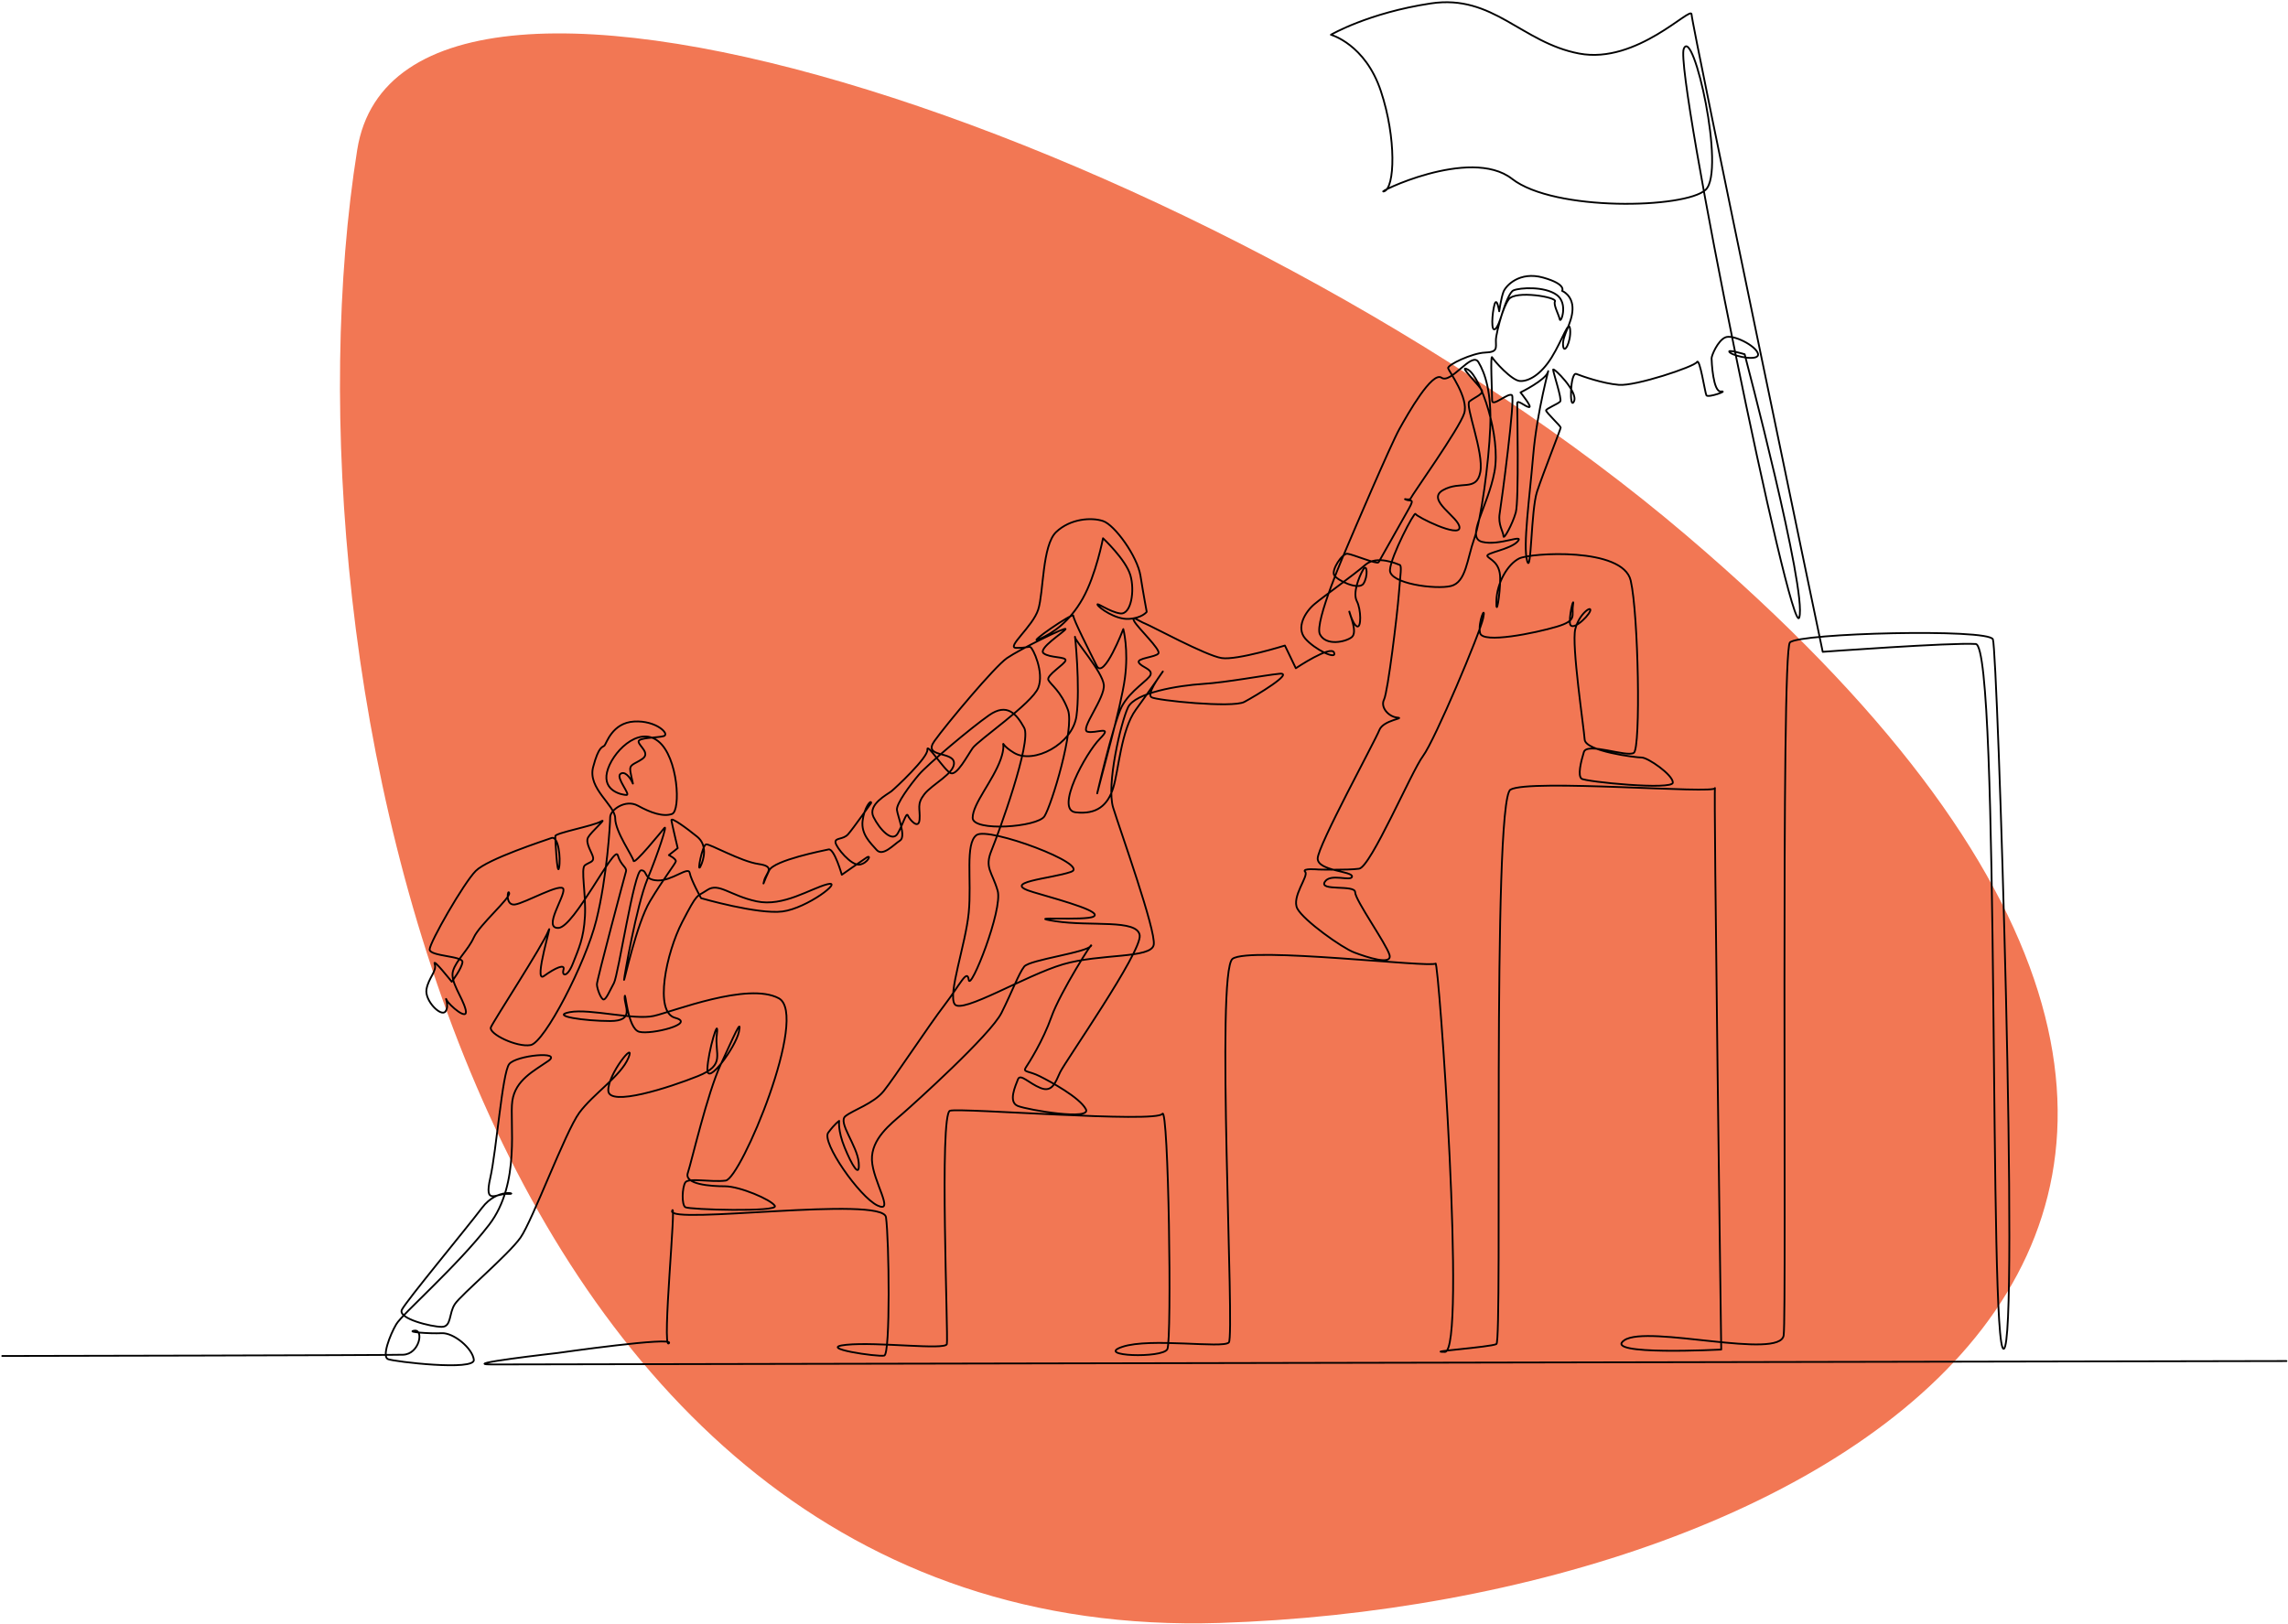 <svg width="1027" height="729" viewBox="0 0 1027 729" fill="none" xmlns="http://www.w3.org/2000/svg">
<path d="M160.339 67.274C180.782 -60.91 552.008 65.822 757.014 240.428C1117.66 547.609 820.338 720.063 547.417 728.694C210.747 739.329 123.81 296.319 160.339 67.274Z" fill="#F27754"/>
<path d="M1 608.828C1 608.828 173.592 608.545 180.961 608.261C188.325 607.978 190.31 596.887 186.061 597.458C181.812 598.025 192.861 598.879 198.244 598.596C203.627 598.309 212.125 605.418 212.694 610.537C213.259 615.655 176.994 611.391 174.161 610.253C171.328 609.115 175.009 599.45 177.842 594.615C180.675 589.784 205.043 568.745 219.49 549.981C233.94 531.216 228.557 503.638 229.973 494.259C231.39 484.874 239.606 480.893 246.123 476.346C252.639 471.798 231.672 473.79 228.557 477.767C225.442 481.747 222.891 516.429 220.055 528.941C217.222 541.449 222.605 535.76 227.988 536.048C233.371 536.331 223.453 532.921 216.371 542.303C209.289 551.685 182.37 584.099 180.388 588.076C178.407 592.056 193.705 595.753 198.237 595.753C202.769 595.753 201.352 589.784 204.185 585.517C207.018 581.253 228.267 563.343 233.651 555.662C239.034 547.985 253.766 508.185 260.001 499.657C266.235 491.129 278.7 483.169 282.102 474.924C285.5 466.68 272.752 482.318 273.034 489.708C273.317 497.098 300.515 488.283 313.266 483.169C326.014 478.054 320.631 473.503 321.765 464.405C322.899 455.31 317.798 472.082 317.515 480.042C317.233 488.003 330.263 470.093 331.68 463.267C333.096 456.444 329.412 465.255 323.464 478.051C317.515 490.846 310.43 521.547 308.731 526.666C307.032 531.784 318.932 532.638 325.449 532.638C331.966 532.638 346.13 538.607 347.829 541.453C349.531 544.292 309.3 543.158 307.597 542.02C305.898 540.882 306.181 533.205 307.597 530.929C309.013 528.657 318.932 530.929 325.728 530.079C332.527 529.225 363.409 455.59 349.528 448.2C335.643 440.806 302.211 454.172 293.429 456.16C284.648 458.152 264.815 452.747 255.748 454.455C246.681 456.16 262.547 458.436 273.882 458.436C285.217 458.436 280.117 451.613 280.399 447.632C280.682 443.652 281.533 461.849 286.916 463.267C292.299 464.688 312.698 459.574 303.065 457.011C293.433 454.455 299.099 427.731 306.181 414.081C313.263 400.435 312.415 402.994 317.515 399.585C322.616 396.171 327.716 402.14 339.613 404.699C351.513 407.258 363.695 399.014 371.346 397.022C378.993 395.034 362.279 407.825 351.227 409.247C340.178 410.668 314.679 403.278 314.679 403.278C314.679 403.278 310.147 395.034 309.579 391.904C309.01 388.778 301.645 395.601 295.128 395.317C288.612 395.034 290.879 390.766 287.764 390.766C284.648 390.766 277.563 437.676 275.581 441.373C273.6 445.07 272.18 448.483 271.046 448.767C269.912 449.05 267.931 443.936 267.931 441.944C267.931 439.952 280.396 393.329 280.964 391.34C281.53 389.348 278.697 388.781 277.28 383.947C275.864 379.112 257.73 416.357 250.648 416.64C243.562 416.924 253.48 402.707 252.915 399.298C252.347 395.884 235.632 405.55 231.097 406.121C226.565 406.688 227.981 398.727 228.55 401.002C229.115 403.278 215.234 415.219 212.683 420.904C210.133 426.593 204.75 431.14 203.334 435.972C201.917 440.803 207.583 447.629 208.999 453.311C210.416 458.999 201.635 451.322 200.501 449.047C199.367 446.775 201.917 451.606 199.932 454.165C197.951 456.721 190.583 449.33 191.434 444.212C192.285 439.094 196.252 435.968 195.118 432.838C193.984 429.709 202.769 440.799 202.769 440.799C202.769 440.799 207.3 434.83 207.586 431.988C207.869 429.145 192.854 429.429 192.854 426.299C192.854 423.169 208.152 396.448 213.535 391.046C218.918 385.645 244.417 377.4 247.536 376.266C250.651 375.128 251.785 385.365 250.937 389.629C250.086 393.892 249.238 376.837 249.238 375.415C249.238 373.994 266.238 370.864 269.636 368.876C273.034 366.884 265.384 373.424 263.971 375.986C262.554 378.542 265.952 383.093 266.238 385.084C266.521 387.073 264.539 387.073 262.554 388.498C260.573 389.919 263.123 401.573 262.554 411.526C261.989 421.475 259.722 426.022 257.171 432.562C254.621 439.101 252.071 438.25 252.922 435.404C253.77 432.562 249.238 434.554 244.138 438.247C239.037 441.94 248.669 411.522 246.119 418.058C243.569 424.598 221.471 458.432 220.338 461.271C219.204 464.114 231.955 470.373 238.186 469.232C244.42 468.098 262.834 432.558 267.651 413.227C272.469 393.896 273.886 370.014 273.886 366.884C273.886 363.754 280.685 358.64 286.351 361.769C292.017 364.896 297.686 366.884 301.649 365.466C305.615 364.045 304.482 339.879 295.415 332.773C286.347 325.666 274.447 338.174 272.466 346.702C270.484 355.23 279.265 356.938 281.247 356.938C283.229 356.938 276.432 349.261 278.414 347.553C280.396 345.848 282.946 349.261 283.797 351.25C284.648 353.242 283.515 349.828 282.949 346.419C282.381 343.005 284.648 343.292 288.332 340.733C292.017 338.174 286.916 335.045 286.633 333.056C286.351 331.064 295.132 331.348 297.965 330.497C300.798 329.647 294.563 323.391 284.648 323.958C274.733 324.528 272.183 333.91 271.332 334.761C270.484 335.612 268.782 334.761 266.232 344.43C263.681 354.096 276.146 361.486 276.146 367.455C276.146 373.424 284.08 384.514 284.362 386.502C284.645 388.494 296.828 373.424 298.244 371.722C299.66 370.014 295.411 383.093 290.593 394.747C285.775 406.404 280.11 438.818 280.11 439.952C280.11 441.086 285.775 414.652 291.727 404.699C297.679 394.747 303.062 387.927 303.344 386.786C303.627 385.648 300.229 383.947 300.229 383.947L304.196 380.821C304.196 380.821 301.645 370.017 301.363 368.312C301.08 366.604 308.445 372.009 312.98 375.706C317.515 379.403 316.096 385.655 314.397 389.068C312.694 392.482 315.244 379.403 316.947 379.116C318.646 378.832 332.527 386.793 340.461 387.931C348.394 389.068 343.862 391.911 343.011 395.324C342.16 398.734 343.011 395.324 345.279 390.773C347.546 386.226 369.361 381.962 371.911 381.391C374.462 380.824 377.86 392.765 377.86 392.765C377.86 392.765 386.362 386.793 388.908 385.088C391.459 383.383 389.473 387.647 385.793 388.214C382.109 388.781 375.309 380.537 375.027 378.262C374.744 375.99 378.428 377.124 380.692 374.565C382.96 372.009 391.035 360.514 391.035 360.514C391.035 358.757 387.881 362.624 387.182 368.603C386.482 374.579 390.687 378.448 393.488 381.612C396.29 384.777 401.198 379.15 403.999 377.394C406.801 375.637 402.948 366.493 402.6 363.682C402.249 360.87 408.559 352.429 412.412 347.861C416.268 343.289 435.888 326.766 443.949 321.139C452.006 315.513 456.214 320.437 459.715 326.766C463.22 333.094 448.153 374.233 445 381.969C441.846 389.705 445.351 391.461 447.802 399.899C450.255 408.337 435.536 445.257 434.837 439.983C434.137 434.709 430.98 442.092 423.974 451.236C416.964 460.376 401.198 484.286 396.642 489.912C392.086 495.539 382.977 498.35 379.472 501.165C375.968 503.976 384.728 514.175 385.431 521.911C386.131 529.646 382.278 522.965 379.124 515.229C375.971 507.493 376.671 503.274 376.671 503.274C376.671 503.274 374.92 504.329 371.763 508.548C368.61 512.767 385.779 537.379 393.836 541.249C401.897 545.115 391.734 530.348 391.383 520.856C391.031 511.363 399.792 504.682 405.047 500.11C410.303 495.539 444.641 464.598 449.549 454.753C454.453 444.907 457.258 437.171 459.712 434.007C462.166 430.843 488.443 427.679 489.846 424.515C491.249 421.35 475.83 445.613 471.977 456.51C468.124 467.41 461.818 477.255 460.415 479.365C459.012 481.474 461.818 480.772 466.722 483.234C471.629 485.697 484.594 492.727 487.396 498.001C490.198 503.274 461.466 498.353 456.91 496.593C452.354 494.836 455.859 487.453 456.91 484.638C457.961 481.827 461.814 486.395 467.07 488.508C472.325 490.618 473.728 486.046 475.83 481.474C477.932 476.902 512.622 427.326 511.571 419.943C510.52 412.56 489.494 416.077 473.728 413.614C457.961 411.152 487.392 413.614 490.897 411.505C494.402 409.395 479.683 405.176 463.916 400.605C448.15 396.033 471.626 394.629 480.734 391.465C489.843 388.301 443.594 371.072 438.335 374.938C433.079 378.804 436.232 395.331 434.83 409.748C433.427 424.165 425.37 446.315 428.523 450.887C431.676 455.458 460.408 437.877 477.229 432.952C494.047 428.032 516.823 430.49 517.874 424.162C518.926 417.833 502.807 372.829 499.654 362.631C496.501 352.432 503.159 324.304 506.312 317.626C509.466 310.945 529.089 307.781 539.951 307.079C550.814 306.376 567.284 303.209 574.29 302.507C581.296 301.805 563.779 312.352 558.523 315.164C553.268 317.975 518.929 314.462 516.827 313.054C514.725 311.647 519.98 304.264 521.734 301.801C523.485 299.339 516.479 309.537 509.821 318.677C503.162 327.817 502.111 346.104 499.661 353.836C497.207 361.572 492.303 365.791 482.843 364.737C473.383 363.682 487.399 338.015 493.706 331.687C500.012 325.358 491.604 329.577 488.099 328.523C484.594 327.468 496.16 313.404 495.457 307.428C494.757 301.449 482.492 287.737 482.492 285.98C482.492 284.223 484.945 308.835 483.191 321.492C481.441 334.149 463.92 343.292 455.159 338.019C446.399 332.745 452.706 330.988 449.204 340.83C445.699 350.676 436.591 360.87 436.591 367.202C436.591 373.534 465.674 371.421 468.827 366.5C471.981 361.576 482.492 327.122 479.338 318.681C476.185 310.243 471.629 307.428 470.578 305.318C469.527 303.209 477.936 298.284 478.287 296.528C478.639 294.771 471.281 295.473 468.476 293.363C465.674 291.254 477.584 283.871 478.287 282.463C478.987 281.056 457.613 291.603 452.006 295.473C446.399 299.339 424.674 325.358 419.418 332.742C414.163 340.125 427.475 337.313 428.179 342.234C428.878 347.155 418.367 352.08 414.862 356.651C411.357 361.223 413.111 362.98 412.76 367.904C412.408 372.825 408.204 367.904 407.504 366.148C406.801 364.391 405.402 370.014 402.948 374.233C400.495 378.452 394.888 372.476 392.086 366.85C389.284 361.223 398.392 356.655 400.147 355.247C401.897 353.84 416.616 340.128 416.265 336.611C415.913 333.094 423.974 346.104 426.776 347.159C429.578 348.213 434.134 339.423 436.587 335.906C439.041 332.389 463.217 315.866 466.022 308.832C468.824 301.801 463.568 290.901 462.517 290.548C461.466 290.196 461.114 290.901 456.21 290.901C451.306 290.901 463.568 281.408 466.022 273.673C468.476 265.937 467.773 244.842 474.083 238.863C480.389 232.883 489.849 232.181 495.105 233.938C500.361 235.695 510.524 249.759 511.923 258.55C513.322 267.341 514.725 274.724 514.725 274.724C514.725 274.724 512.622 277.535 506.667 277.888C500.709 278.241 493.351 272.964 492.651 271.56C491.952 270.152 497.907 274.724 502.811 275.426C507.715 276.128 509.469 265.228 507.367 258.197C505.265 251.167 495.102 241.671 495.102 241.671C495.102 241.671 491.948 258.197 485.993 268.745C480.034 279.292 472.677 284.213 466.37 287.028C460.063 289.839 481.789 274.72 481.789 276.481C481.789 278.241 489.146 292.654 492.3 298.983C495.453 305.311 504.213 282.456 504.213 282.456C504.213 282.456 506.667 291.596 504.913 304.606C503.162 317.616 494.05 349.611 492.648 355.59C491.245 361.565 499.658 324.649 503.51 317.266C507.363 309.883 515.776 305.311 516.475 302.849C517.175 300.387 512.622 299.685 511.22 297.575C509.817 295.466 518.929 295.113 519.98 293.356C521.031 291.6 510.872 282.104 509.118 278.939C507.367 275.775 511.22 278.939 514.022 279.994C516.823 281.049 541.354 294.411 548.36 295.466C555.366 296.521 576.74 289.84 576.74 289.84L581.648 300.038C581.648 300.038 597.414 289.49 598.817 293.007C600.22 296.524 590.057 291.6 585.852 286.679C581.648 281.758 585.852 274.724 590.057 271.207C594.261 267.69 607.577 258.197 612.833 253.626C618.088 249.054 627.197 253.273 628.248 253.626C629.299 253.978 628.6 257.492 627.897 266.635C627.197 275.775 622.992 310.585 621.238 314.102C619.488 317.619 623.341 321.838 627.193 322.187C631.046 322.54 620.887 323.242 619.136 327.814C617.385 332.385 591.456 379.852 591.456 385.479C591.456 391.105 607.222 391.105 606.874 393.567C606.523 396.03 597.063 391.811 594.609 396.03C592.155 400.249 608.273 397.084 608.273 400.601C608.273 404.118 622.289 423.806 623.692 428.73C625.095 433.655 613.529 429.785 607.925 427.675C602.318 425.566 585.149 413.258 582.347 407.985C579.545 402.711 587.603 393.218 585.852 391.458C584.101 389.698 591.807 390.403 591.807 390.403C591.807 390.403 604.772 390.756 610.028 390.05C615.283 389.348 633.504 346.45 638.759 339.419C644.015 332.389 664.337 284.217 665.74 277.535C667.143 270.854 663.286 279.292 664.341 284.217C665.392 289.141 689.219 284.217 698.679 281.405C708.139 278.594 705.338 276.481 706.037 271.912C706.737 267.341 704.635 274.022 704.635 279.296C704.635 284.569 712.695 277.186 713.747 274.375C714.798 271.563 708.839 275.429 707.088 282.463C705.338 289.494 710.945 326.766 711.293 332.04C711.644 337.313 734.069 340.125 736.871 340.125C739.673 340.125 750.887 347.861 750.887 351.378C750.887 354.895 711.641 351.025 709.89 349.621C708.139 348.213 709.539 342.238 710.941 337.666C712.344 333.094 730.213 340.128 733.366 338.019C736.519 335.909 735.468 275.785 731.963 260.666C728.459 245.547 686.966 248.207 681.872 250.762C676.775 253.318 671.892 261.624 671.678 269.72C671.468 277.815 673.377 267.168 673.377 259.708C673.377 252.249 668.494 251.184 667.642 249.694C666.791 248.203 678.047 246.713 681.231 243.092C684.412 239.468 672.95 245.222 665.306 243.303C657.665 241.387 667.853 227.751 670.827 211.775C673.801 195.798 664.458 168.959 658.937 165.971C653.416 162.99 665.519 174.281 665.306 175.772C665.096 177.262 661.698 178.542 659.575 180.247C657.448 181.951 666.154 203.039 664.455 211.986C662.759 220.932 655.539 215.61 647.682 220.081C639.828 224.556 655.112 232.223 655.112 236.912C655.112 241.601 635.792 232.012 635.368 230.736C634.941 229.456 624.33 249.694 623.902 255.873C623.478 262.05 644.494 264.82 651.29 263.115C658.082 261.41 658.51 250.973 661.691 242.023C664.875 233.077 668.273 207.722 668.911 191.959C669.548 176.197 666.577 167.462 663.6 162.561C660.629 157.661 651.29 172.573 647.041 169.592C642.798 166.611 631.967 185.783 628.148 192.599C624.326 199.419 606.495 241.173 605.43 243.728C604.369 246.284 589.722 279.517 592.479 284.846C595.24 290.171 603.945 288.252 606.705 286.122C609.462 283.992 606.068 276.536 605.644 274.617C605.217 272.701 606.916 280.157 609.042 281.222C611.165 282.287 610.951 273.555 609.042 269.931C607.129 266.31 609.89 259.28 611.799 255.873C613.712 252.464 614.136 258.854 612.013 262.05C609.89 265.245 600.123 260.559 598.848 258.215C597.576 255.87 602.456 248.414 604.793 248.628C607.129 248.839 618.168 253.529 618.802 252.464C619.439 251.398 629.63 233.291 632.387 228.391C635.148 223.491 633.025 225.196 631.115 224.345C629.206 223.491 632.814 224.981 633.238 223.705C633.666 222.426 655.105 192.388 657.228 185.572C659.354 178.753 650.435 166.825 650.011 165.335C649.587 163.844 660.839 158.519 666.571 158.304C672.302 158.09 671.454 156.385 671.454 152.764C671.454 149.144 676.337 131.673 679.308 130.394C682.279 129.117 693.107 128.478 698.628 132.313C704.149 136.148 700.537 145.523 700.113 143.389C699.686 141.259 697.142 136.788 697.99 135.297C699.041 133.447 680.156 130.183 677.185 134.443C674.211 138.704 673.363 145.737 671.24 147.653C669.117 149.573 669.755 140.623 670.813 136.788C671.874 132.953 672.939 139.769 672.939 139.769C672.939 139.769 673.787 133.803 674.848 131.033C675.91 128.263 682.068 121.658 692.683 124.643C703.297 127.624 701.178 130.604 701.178 130.604C701.178 130.604 706.061 132.524 705.848 138.914C705.634 145.305 701.178 150.631 701.602 155.106C702.029 159.577 705.214 153.401 704.786 148.075C704.362 142.746 701.388 152.547 696.505 160.428C691.625 168.309 686.104 171.293 682.282 171.079C678.46 170.865 670.606 161.918 669.758 160.428C668.911 158.937 669.758 176.619 669.758 179.814C669.758 183.01 677.188 175.979 678.677 177.473C680.163 178.964 674.008 225.407 673.156 230.518C672.309 235.633 674.852 238.828 674.852 240.744C674.852 242.66 678.888 235.418 680.376 230.096C681.862 224.767 681.014 183.013 681.014 181.101C681.014 179.188 684.622 182.591 686.321 182.802C688.02 183.017 682.499 176.201 682.499 176.201C682.499 176.201 693.751 170.661 694.813 167.04C695.874 163.416 689.929 184.296 688.23 204.108C686.531 223.92 683.561 245.011 685.47 251.827C687.383 258.643 687.169 229.031 689.929 220.724C692.686 212.418 700.544 192.606 700.544 191.966C700.544 191.327 693.965 185.15 693.965 184.3C693.965 183.449 699.486 181.315 700.334 180.253C701.181 179.188 697.149 167.258 697.149 165.978C697.149 164.699 708.612 175.993 706.489 180.253C704.366 184.511 704.79 166.829 707.55 167.897C710.307 168.963 719.226 172.158 726.656 172.798C734.086 173.437 760.412 164.702 761.684 162.572C762.959 160.438 765.296 176.204 765.93 177.483C766.567 178.76 776.12 175.353 772.512 175.779C768.9 176.207 768.266 162.146 768.266 160.867C768.266 159.587 771.027 152.986 774.421 151.492C777.819 150.001 788.007 155.116 789.072 158.733C790.133 162.357 778.881 160.227 776.548 158.308C774.211 156.389 783.113 159.055 783.113 159.055C783.113 159.055 811.145 265.242 807.64 277.196C804.135 289.151 751.576 32.479 755.781 21.931C759.985 11.384 774.704 76.781 765.592 85.219C756.484 93.657 697.615 95.065 678.695 80.299C659.775 65.532 616.324 87.329 621.231 85.925C626.139 84.517 626.839 62.015 619.829 40.92C612.823 19.822 597.404 15.603 597.404 15.603C597.404 15.603 614.222 5.758 642.254 1.539C670.286 -2.68 682.899 19.12 708.829 24.041C734.758 28.965 759.285 2.241 759.285 6.46C759.285 10.678 818.151 292.668 818.151 292.668C818.151 292.668 875.618 288.449 886.828 289.151C898.043 289.853 892.435 608.41 899.442 605.598C906.448 602.787 896.64 291.966 894.534 287.042C892.432 282.121 807.637 284.23 803.432 288.449C799.228 292.668 802.033 588.266 800.63 599.515C799.228 610.768 739.662 594.691 729.148 601.725C718.637 608.759 772.598 605.944 772.598 605.944C772.598 605.944 769.094 351.035 769.797 353.847C770.496 356.658 686.404 349.628 677.991 354.549C669.583 359.47 674.487 602.081 671.685 603.485C668.883 604.893 638.749 607.002 648.56 607.002C658.372 607.002 645.759 430.497 644.356 432.607C642.953 434.716 560.963 424.871 553.254 430.497C545.545 436.124 554.384 599.958 551.582 602.77C548.781 605.581 516.396 600.501 503.783 604.72C491.169 608.939 521.876 609.997 523.978 605.778C526.08 601.559 524.522 495.898 521.721 500.117C518.919 504.336 431.318 497.306 426.414 498.71C421.51 500.117 425.714 600.677 425.011 603.489C424.312 606.3 393.912 602.396 379.896 603.804C365.88 605.211 394.116 609.357 396.921 608.655C399.723 607.953 399.082 556.375 397.683 546.529C396.28 536.684 299.571 550.046 301.673 543.718C303.775 537.389 296.965 606.397 300.222 603.126C303.482 599.858 250.268 607.486 250.268 607.486C250.268 607.486 204.964 612.632 220.848 612.632C236.732 612.632 1026.3 611.1 1026.3 611.1" stroke="black" stroke-width="0.8" stroke-linecap="round" stroke-linejoin="round"/>
</svg>
